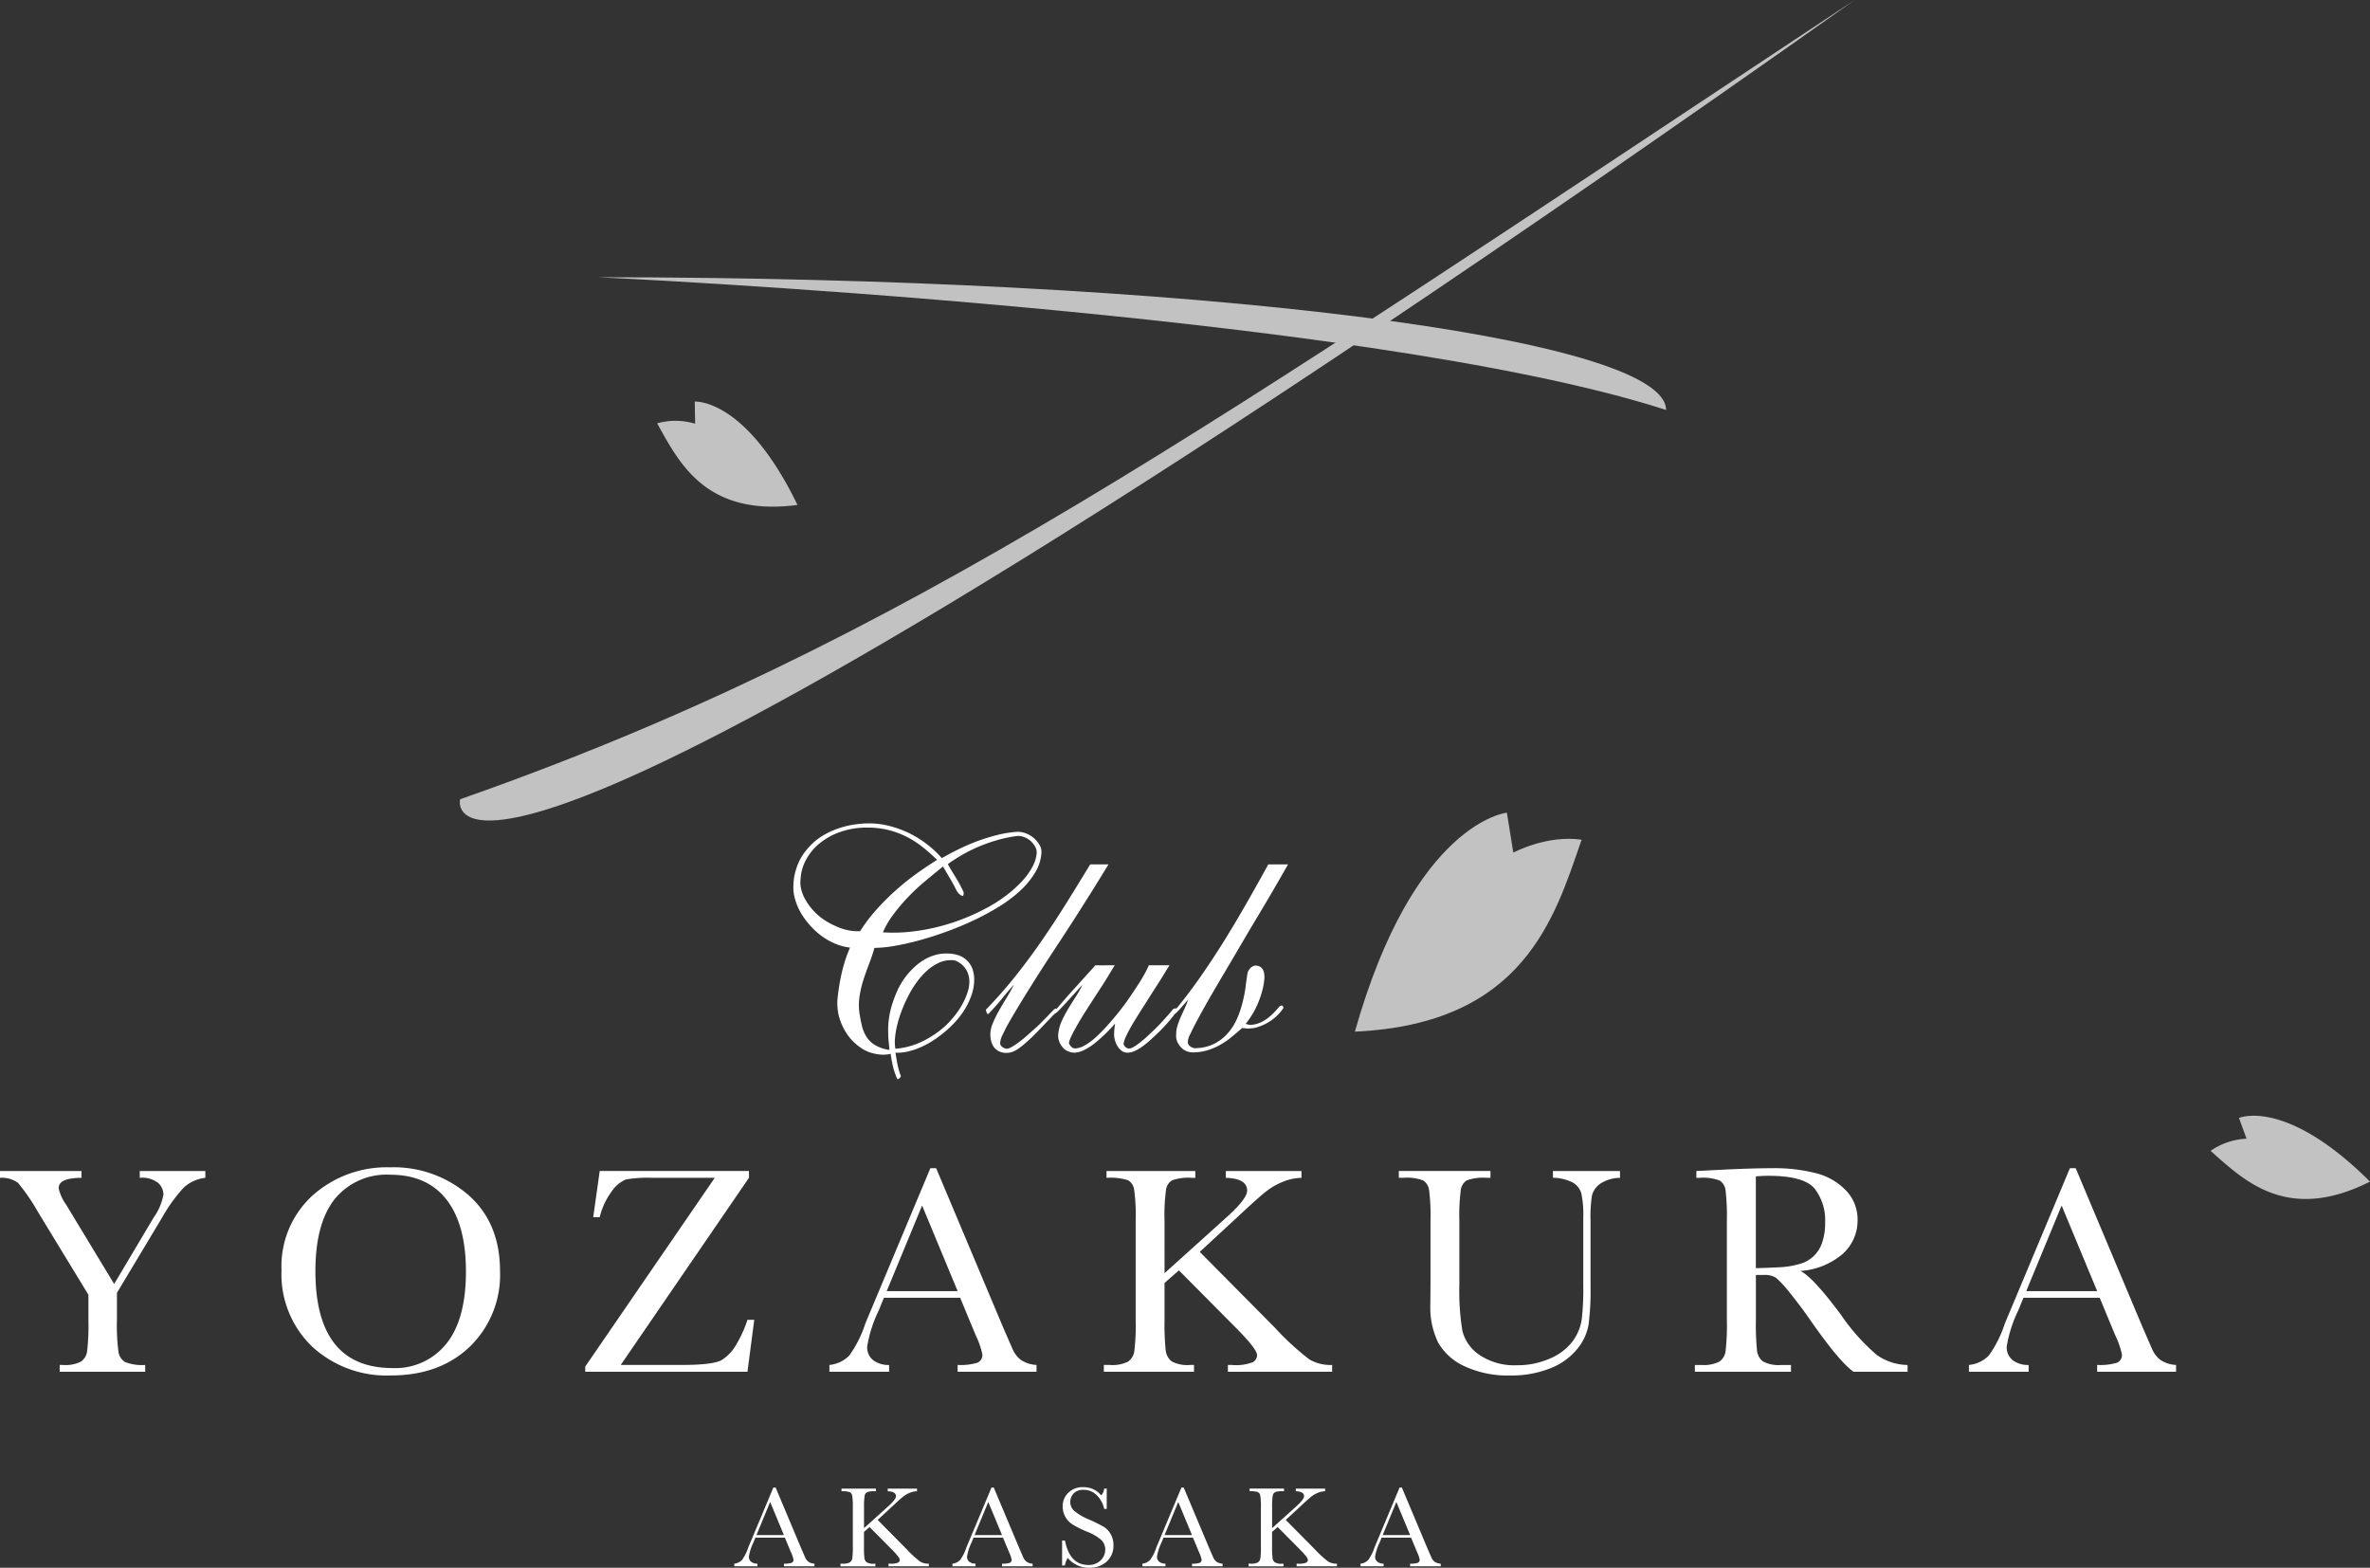 <svg xmlns="http://www.w3.org/2000/svg" xmlns:xlink="http://www.w3.org/1999/xlink" width="337.517" height="223.266" viewBox="0 0 337.517 223.266">
  <rect x="0" y="0" width="337.517" height="223.266" fill="#333333" stroke="none"/>
  <defs>
    <clipPath id="clip-path">
      <rect id="長方形_2069" data-name="長方形 2069" width="337.517" height="223.266" fill="#fff"/>
    </clipPath>
  </defs>
  <g id="グループ_9608" data-name="グループ 9608" transform="translate(5)">
    <g id="グループ_3921" data-name="グループ 3921" transform="translate(-5)" clip-path="url(#clip-path)">
      <path id="パス_11494" data-name="パス 11494" d="M16.255,219.84l5.629-9.466a8.016,8.016,0,0,0,1.391-3.289,2.255,2.255,0,0,0-.738-1.623,3.692,3.692,0,0,0-2.635-.738v-.97h9.34v.97a5.4,5.4,0,0,0-3.131,1.445,23.122,23.122,0,0,0-3.046,4.247L16.655,221.1v3.8a28.761,28.761,0,0,0,.222,4.648,2.02,2.02,0,0,0,.949,1.414,6.6,6.6,0,0,0,2.856.411v.969H8.5v-.969H8.96a4.946,4.946,0,0,0,2.541-.464,2.11,2.11,0,0,0,.9-1.444,32.2,32.2,0,0,0,.19-4.565v-3.521l-7.126-11.7a28.93,28.93,0,0,0-2.888-4.227A3.852,3.852,0,0,0,0,204.724v-.97H11.6v.97q-3.246,0-3.247,1.476a6.363,6.363,0,0,0,1.075,2.361Z" transform="translate(0 -36.986)" fill="#fff"/>
      <path id="パス_11495" data-name="パス 11495" d="M48.982,217.741a13.636,13.636,0,0,1,4.427-10.625,15.852,15.852,0,0,1,11.048-4.006,16.234,16.234,0,0,1,11.163,3.964q4.48,3.964,4.48,10.815a14.218,14.218,0,0,1-4.29,10.752q-4.291,4.11-11.29,4.111a15.643,15.643,0,0,1-11.174-4.111,14.271,14.271,0,0,1-4.364-10.9m4.828.148q0,6.894,2.751,10.352t8.254,3.457a9.3,9.3,0,0,0,7.631-3.457q2.8-3.459,2.8-10.31,0-6.663-2.762-10.215t-8.011-3.552a9.511,9.511,0,0,0-7.917,3.469Q53.81,211.1,53.81,217.889" transform="translate(-8.891 -36.869)" fill="#fff"/>
      <path id="パス_11496" data-name="パス 11496" d="M101.829,232.341V231.6l18.447-26.88h-8.9a18.561,18.561,0,0,0-3.742.232,4.447,4.447,0,0,0-2.013,1.676,10,10,0,0,0-1.729,3.7h-.927l.927-6.578h21.252v.971l-18.258,26.648h8.728q4.448,0,5.65-.7a6.292,6.292,0,0,0,2.182-2.4,16.687,16.687,0,0,0,1.486-3.331h.97l-.97,7.4Z" transform="translate(-18.484 -36.986)" fill="#fff"/>
      <path id="パス_11497" data-name="パス 11497" d="M162.936,221.712H152.078l-.737,1.813a18.373,18.373,0,0,0-1.644,5.144,2.3,2.3,0,0,0,.875,1.95,3.608,3.608,0,0,0,2.245.665v.969h-8.5v-.969a4.587,4.587,0,0,0,2.825-1.339,16.405,16.405,0,0,0,2.234-4.4q.106-.315,1.012-2.446l8.307-19.839h.822l9.552,22.706,1.305,2.994a4,4,0,0,0,1.191,1.592,4.364,4.364,0,0,0,2.246.728v.969H162.578v-.969a8.349,8.349,0,0,0,2.793-.306,1.186,1.186,0,0,0,.728-1.212,12.25,12.25,0,0,0-.971-2.762Zm-.359-.949-5.06-12.186-5.039,12.186Z" transform="translate(-26.198 -36.897)" fill="#fff"/>
      <path id="パス_11498" data-name="パス 11498" d="M200.709,218.3l8.728-7.863q3.036-2.721,3.036-3.88,0-1.748-3.036-1.833v-.97h10.774v.97a7.313,7.313,0,0,0-2.667.569,10.151,10.151,0,0,0-2.456,1.433q-1.117.886-4.153,3.732l-5.207,4.807,10.71,10.815a38.306,38.306,0,0,0,4.913,4.512,6,6,0,0,0,3.226.78v.969H209.733v-.969h.57a6.639,6.639,0,0,0,2.993-.4,1.174,1.174,0,0,0,.591-.99q0-.885-3.058-3.943l-8.074-8.138-2.045,1.792V224.9a35.263,35.263,0,0,0,.169,4.416,2.281,2.281,0,0,0,.855,1.55,4.745,4.745,0,0,0,2.625.506h.548v.969H192.066v-.969h.886a4.95,4.95,0,0,0,2.541-.464,2.151,2.151,0,0,0,.905-1.444,30.432,30.432,0,0,0,.2-4.565v-14.02a27.006,27.006,0,0,0-.222-4.512,1.819,1.819,0,0,0-.875-1.307,8.374,8.374,0,0,0-3.056-.337v-.97h12.649v.97h-.527a6.967,6.967,0,0,0-2.762.348,1.837,1.837,0,0,0-.875,1.3,26.851,26.851,0,0,0-.222,4.512Z" transform="translate(-34.865 -36.986)" fill="#fff"/>
      <path id="パス_11499" data-name="パス 11499" d="M265.339,203.754h9.55v.97a5.171,5.171,0,0,0-2.835.854,2.932,2.932,0,0,0-1.149,1.634,18.769,18.769,0,0,0-.211,3.52v9.508a37.256,37.256,0,0,1-.285,5.419,7.5,7.5,0,0,1-1.644,3.479,9.251,9.251,0,0,1-3.827,2.72,14.905,14.905,0,0,1-5.692,1.012,14.579,14.579,0,0,1-6.463-1.3,8.244,8.244,0,0,1-3.773-3.352,11.477,11.477,0,0,1-1.128-5.513l.02-2.93v-8.9a29.086,29.086,0,0,0-.2-4.407,1.933,1.933,0,0,0-.843-1.371,6.588,6.588,0,0,0-2.815-.379h-.653v-.97h13.051v.97h-.57a6.968,6.968,0,0,0-2.762.348,1.84,1.84,0,0,0-.876,1.3,27.044,27.044,0,0,0-.22,4.512v9a35.033,35.033,0,0,0,.431,6.64,5.809,5.809,0,0,0,2.436,3.426,8.828,8.828,0,0,0,5.333,1.466,11.3,11.3,0,0,0,4.755-.981,7.749,7.749,0,0,0,3.183-2.446,6.954,6.954,0,0,0,1.275-3.014,36.576,36.576,0,0,0,.232-4.881v-9.74a14.267,14.267,0,0,0-.274-3.394,2.614,2.614,0,0,0-1.18-1.54,6.337,6.337,0,0,0-2.867-.7Z" transform="translate(-44.182 -36.986)" fill="#fff"/>
      <path id="パス_11500" data-name="パス 11500" d="M325.2,232.253h-7.7q-2.044-1.433-6.261-7.505-1.35-1.94-2.8-3.721a14.587,14.587,0,0,0-2-2.171,2.982,2.982,0,0,0-1.707-.39h-1.138v6.346a37.649,37.649,0,0,0,.158,4.417,2.243,2.243,0,0,0,.844,1.55,4.747,4.747,0,0,0,2.625.506h1.369v.969H294.9v-.969h.926a4.952,4.952,0,0,0,2.542-.464,2.119,2.119,0,0,0,.9-1.444,32.392,32.392,0,0,0,.189-4.565v-14.02a30.759,30.759,0,0,0-.189-4.407,1.894,1.894,0,0,0-.844-1.371,6.658,6.658,0,0,0-2.825-.379h-.484v-.97l4.09-.21q4.091-.191,6.493-.191a24.007,24.007,0,0,1,6.652.76,8.9,8.9,0,0,1,4.143,2.487,5.911,5.911,0,0,1,1.581,4.132A6.4,6.4,0,0,1,316,215.43a10.329,10.329,0,0,1-6.072,2.466q1.793.864,5.776,6.24a29.052,29.052,0,0,0,5.1,5.714,7.71,7.71,0,0,0,4.385,1.434ZM303.586,217.5q1.581-.043,3.267-.127a12.221,12.221,0,0,0,2.931-.464,4.585,4.585,0,0,0,3.226-3.014,8.33,8.33,0,0,0,.443-2.91,7.312,7.312,0,0,0-1.508-4.827q-1.508-1.813-6.567-1.814-.779,0-1.792.084Z" transform="translate(-53.532 -36.897)" fill="#fff"/>
      <path id="パス_11501" data-name="パス 11501" d="M361.209,221.712H350.352l-.737,1.813a18.389,18.389,0,0,0-1.645,5.144,2.3,2.3,0,0,0,.875,1.95,3.611,3.611,0,0,0,2.245.665v.969h-8.5v-.969a4.59,4.59,0,0,0,2.826-1.339,16.429,16.429,0,0,0,2.234-4.4q.106-.315,1.012-2.446l8.307-19.839h.823l9.551,22.706,1.306,2.994a3.988,3.988,0,0,0,1.191,1.592,4.36,4.36,0,0,0,2.246.728v.969H360.852v-.969a8.352,8.352,0,0,0,2.793-.306,1.186,1.186,0,0,0,.728-1.212A12.293,12.293,0,0,0,363.4,227Zm-.358-.949-5.061-12.186-5.039,12.186Z" transform="translate(-62.189 -36.897)" fill="#fff"/>
      <path id="パス_11502" data-name="パス 11502" d="M169.963,144.458a3.413,3.413,0,0,1,1.215.235,3.627,3.627,0,0,1,1.107.661,3.838,3.838,0,0,1,.81.98,1.9,1.9,0,0,1,.277,1.108,6.172,6.172,0,0,1-.895,2.813,11.825,11.825,0,0,1-2.109,2.577,19.112,19.112,0,0,1-3.026,2.28,36.9,36.9,0,0,1-3.623,1.961q-1.9.894-3.9,1.619t-3.879,1.236q-1.875.511-3.516.788a17.348,17.348,0,0,1-2.834.277q-.341,1.193-.788,2.343t-.81,2.3a14.773,14.773,0,0,0-.532,2.323,8.178,8.178,0,0,0,0,2.365q.126.81.319,1.662a5.442,5.442,0,0,0,.618,1.577,3.721,3.721,0,0,0,1.215,1.236,5.474,5.474,0,0,0,2.11.724c-.029-.4-.065-.795-.107-1.193a11.192,11.192,0,0,1-.064-1.193,11.548,11.548,0,0,1,.106-2.109,12.673,12.673,0,0,1,.469-2.046,17.6,17.6,0,0,1,.746-1.938,9.78,9.78,0,0,1,1-1.726,11.282,11.282,0,0,1,1.257-1.45,8.409,8.409,0,0,1,1.449-1.129,6.834,6.834,0,0,1,1.641-.724,5.534,5.534,0,0,1,1.811-.213A5.024,5.024,0,0,1,161.4,162a3.281,3.281,0,0,1,1.236.66,3.2,3.2,0,0,1,.873,1.236,4.562,4.562,0,0,1,.277,1.918,6.744,6.744,0,0,1-.363,1.875,10.263,10.263,0,0,1-.852,1.855,11.279,11.279,0,0,1-1.257,1.747,14.908,14.908,0,0,1-1.577,1.556,17.236,17.236,0,0,1-1.768,1.321,12.516,12.516,0,0,1-1.855,1,9.83,9.83,0,0,1-1.832.6,6.536,6.536,0,0,1-1.7.149q.128.809.277,1.619a9.808,9.808,0,0,0,.49,1.7.281.281,0,0,1-.064.17,1.622,1.622,0,0,1-.149.171.373.373,0,0,1-.192.106c-.071.014-.106.007-.106-.021a9.738,9.738,0,0,1-.6-1.747q-.214-.895-.341-1.833a4.572,4.572,0,0,1-1.449.106,6.691,6.691,0,0,1-1.406-.277,5.166,5.166,0,0,1-1.321-.639,7.848,7.848,0,0,1-1.193-.981,6.863,6.863,0,0,1-.98-1.236,8.882,8.882,0,0,1-.724-1.427,7.13,7.13,0,0,1-.426-1.556,7.672,7.672,0,0,1-.085-1.619,28.9,28.9,0,0,1,.6-3.814,20.977,20.977,0,0,1,1.193-3.687,7.386,7.386,0,0,1-1.535-.34,8.645,8.645,0,0,1-1.491-.661,9.78,9.78,0,0,1-1.386-.937,10.319,10.319,0,0,1-1.215-1.152,12.817,12.817,0,0,1-1.023-1.3,8.2,8.2,0,0,1-.787-1.428,8.622,8.622,0,0,1-.491-1.491,5.424,5.424,0,0,1-.128-1.512,7.243,7.243,0,0,1,.192-1.641,9.374,9.374,0,0,1,.532-1.62,7.2,7.2,0,0,1,.874-1.491,10.3,10.3,0,0,1,1.193-1.321,8.509,8.509,0,0,1,1.491-1.108,11.561,11.561,0,0,1,1.79-.852,12.7,12.7,0,0,1,2.046-.575,14.666,14.666,0,0,1,2.322-.256,11.712,11.712,0,0,1,3.132.341,14.536,14.536,0,0,1,2.941,1.065,14.714,14.714,0,0,1,2.557,1.6,15.06,15.06,0,0,1,2.067,1.939q1.109-.638,2.408-1.278a28.593,28.593,0,0,1,2.685-1.151,27.419,27.419,0,0,1,2.834-.873,15.72,15.72,0,0,1,2.855-.448M158.5,148.465a23.452,23.452,0,0,0-2.109-1.875,13.46,13.46,0,0,0-2.28-1.449,12.5,12.5,0,0,0-2.557-.937,12.273,12.273,0,0,0-2.983-.341,11.42,11.42,0,0,0-3.793.6,9.754,9.754,0,0,0-2.94,1.6,7.8,7.8,0,0,0-1.961,2.323,6.554,6.554,0,0,0-.809,2.812,4.006,4.006,0,0,0,.085,1.427,5.641,5.641,0,0,0,.512,1.342,8.51,8.51,0,0,0,1.939,2.408,8.492,8.492,0,0,0,1.321.938,12.777,12.777,0,0,0,1.471.724,7.791,7.791,0,0,0,1.555.469,6.642,6.642,0,0,0,1.6.106,22.943,22.943,0,0,1,2.323-3.068,35.378,35.378,0,0,1,5.669-5.093q1.511-1.087,2.961-1.982m.853.937q-1.279,1.023-2.6,2.131a29.214,29.214,0,0,0-2.451,2.3,26.653,26.653,0,0,0-2.045,2.429,12.708,12.708,0,0,0-1.47,2.514,23.3,23.3,0,0,0,4.112-.106,28.883,28.883,0,0,0,3.921-.724,29.505,29.505,0,0,0,3.643-1.193,30.169,30.169,0,0,0,3.262-1.535,20.77,20.77,0,0,0,2.748-1.79,17.144,17.144,0,0,0,2.153-1.96,9.926,9.926,0,0,0,1.448-2,5.1,5.1,0,0,0,.617-1.939,1.616,1.616,0,0,0-.212-.937,3.094,3.094,0,0,0-.661-.832,2.829,2.829,0,0,0-.939-.554,2.208,2.208,0,0,0-.958-.149,18.419,18.419,0,0,0-2.664.533,23.585,23.585,0,0,0-2.556.873,21.243,21.243,0,0,0-2.43,1.172,23.987,23.987,0,0,0-2.237,1.428q.554.98,1.151,1.939a17.73,17.73,0,0,1,1.065,1.981.439.439,0,0,1,.043.192,1.108,1.108,0,0,1-.022.214.484.484,0,0,1-.064.17c-.029.043-.07.05-.128.021a1.082,1.082,0,0,1-.276-.15,1.451,1.451,0,0,1-.277-.255,1.877,1.877,0,0,1-.213-.3c-.057-.1-.114-.206-.171-.32q-.383-.767-.852-1.555t-.937-1.6m-6.776,25.954a10.244,10.244,0,0,0,2.173-.405,11.312,11.312,0,0,0,2-.81,14.434,14.434,0,0,0,1.79-1.108,11.866,11.866,0,0,0,1.555-1.342,13.463,13.463,0,0,0,1.257-1.491,11.119,11.119,0,0,0,.938-1.535,9.034,9.034,0,0,0,.6-1.492,4.819,4.819,0,0,0,.212-1.363,3.456,3.456,0,0,0-.212-1.214,2.835,2.835,0,0,0-.6-.981,3.424,3.424,0,0,0-.853-.66,1.718,1.718,0,0,0-.98-.214,4.09,4.09,0,0,0-1.81.426,6.92,6.92,0,0,0-1.641,1.129,10.587,10.587,0,0,0-1.427,1.62,14.85,14.85,0,0,0-1.193,1.96,21.011,21.011,0,0,0-.938,2.109,16.282,16.282,0,0,0-.639,2.067,12.2,12.2,0,0,0-.3,1.855,5.182,5.182,0,0,0,.064,1.449" transform="translate(-25.057 -26.005)" fill="#fff"/>
      <path id="パス_11503" data-name="パス 11503" d="M173.574,175.885a.551.551,0,0,0,.086.277.783.783,0,0,0,.234.256,1.378,1.378,0,0,0,.319.17.872.872,0,0,0,.3.064,1.187,1.187,0,0,0,.512-.149,6.464,6.464,0,0,0,.682-.405c.255-.17.533-.368.831-.6s.6-.483.916-.767.64-.575.981-.873.666-.6.98-.917.618-.625.916-.937.575-.6.832-.852a.409.409,0,0,1,.213-.171.819.819,0,0,1,.256-.043.192.192,0,0,1,.084.021c.029.015.064.036.107.064a.249.249,0,0,1,.086.085.069.069,0,0,1-.022.085,10.644,10.644,0,0,0-.937.874l-.938.981-.958,1q-.49.512-.98.98t-.958.873c-.313.27-.618.512-.917.724a3.524,3.524,0,0,1-.873.469,2.465,2.465,0,0,1-.809.15,2.429,2.429,0,0,1-1.13-.235,2.046,2.046,0,0,1-.724-.618,2.289,2.289,0,0,1-.384-.873,4.31,4.31,0,0,1-.106-.917,4.217,4.217,0,0,1,.363-1.6,16.5,16.5,0,0,1,.895-1.811q.533-.937,1.108-1.875t1-1.79q-.853.939-1.641,1.919t-1.684,1.918c-.056.057-.12.128-.192.213a.3.3,0,0,1-.234.128c-.029,0-.057-.028-.086-.085a1.906,1.906,0,0,1-.085-.213,2.179,2.179,0,0,1-.064-.234c-.014-.071-.007-.107.021-.107q2.259-2.343,4.177-4.751t3.686-4.965q1.768-2.557,3.473-5.285T186.4,150.4H189q-.982,1.621-2.153,3.495t-2.451,3.878q-1.278,2-2.6,4.006t-2.536,3.9q-1.214,1.9-2.259,3.6t-1.832,3.046a25.48,25.48,0,0,0-1.215,2.28,3.029,3.029,0,0,0-.384,1.278" transform="translate(-31.139 -27.301)" fill="#fff"/>
      <path id="パス_11504" data-name="パス 11504" d="M192.045,167.947q-.427.683-.9,1.47t-1,1.6q-.533.81-1.066,1.64t-1.044,1.62q-.511.789-.937,1.513t-.768,1.342c-.228.412-.411.782-.553,1.108a3.485,3.485,0,0,0-.256.746.449.449,0,0,0,.086.255,3,3,0,0,0,.192.256.921.921,0,0,0,.255.213.562.562,0,0,0,.277.085,2.921,2.921,0,0,0,1.386-.405,8.256,8.256,0,0,0,1.535-1.108,21.55,21.55,0,0,0,1.619-1.619q.831-.916,1.641-1.918t1.512-2.024q.7-1.023,1.3-1.94t1-1.662a11.982,11.982,0,0,0,.575-1.172h2.941q-.426.683-.895,1.449t-.98,1.556q-.511.788-1.022,1.6t-1,1.576q-.49.767-.937,1.492t-.789,1.342c-.228.412-.419.788-.575,1.13a4.6,4.6,0,0,0-.319.895.389.389,0,0,0,0,.255.809.809,0,0,0,.149.256.913.913,0,0,0,.256.213.557.557,0,0,0,.277.085.779.779,0,0,0,.468-.085,3.723,3.723,0,0,0,.661-.384q.361-.255.809-.618t.895-.788l.917-.873q.468-.448.916-.938c.3-.326.582-.639.852-.937s.519-.59.746-.874a.412.412,0,0,1,.214-.17.819.819,0,0,1,.255-.043.281.281,0,0,1,.17.064.184.184,0,0,1,.086.149c-.057.085-.164.242-.32.469s-.362.5-.618.809-.547.647-.873,1-.675.71-1.043,1.066-.746.7-1.13,1.044a12.135,12.135,0,0,1-1.129.9,5.906,5.906,0,0,1-1.066.6,2.47,2.47,0,0,1-.937.213,1.4,1.4,0,0,1-.831-.255,2.208,2.208,0,0,1-.618-.682,3.426,3.426,0,0,1-.384-.938,2.743,2.743,0,0,1-.086-.937,5.16,5.16,0,0,1,.043-.64c.028-.227.057-.453.085-.682q-.64.726-1.385,1.45t-1.492,1.321a8.282,8.282,0,0,1-1.47.958,3.6,3.6,0,0,1-1.364.405,2.449,2.449,0,0,1-1.023-.213,2.087,2.087,0,0,1-.788-.619,2.725,2.725,0,0,1-.469-.873,2.2,2.2,0,0,1-.106-.895,5.729,5.729,0,0,1,.49-1.875,17.093,17.093,0,0,1,.916-1.747q.512-.852,1.066-1.7a15.372,15.372,0,0,0,.981-1.748q-.9.982-1.747,1.919t-1.747,1.875a1.629,1.629,0,0,1-.171.149.724.724,0,0,1-.212.106.261.261,0,0,1-.129-.064c-.056-.043-.071-.078-.043-.106q1.406-1.7,2.9-3.346t2.982-3.3Z" transform="translate(-33.288 -30.486)" fill="#fff"/>
      <path id="パス_11505" data-name="パス 11505" d="M204.165,171.453q1.918-2.3,3.644-4.752t3.367-5.071q1.639-2.621,3.239-5.412t3.26-5.817h2.812q-.894,1.578-1.982,3.452t-2.28,3.857q-1.192,1.982-2.387,4.027t-2.322,3.943q-1.129,1.9-2.11,3.6t-1.7,3.046q-.724,1.343-1.129,2.216a2.716,2.716,0,0,0-.363,1.129.693.693,0,0,0,.128.426,1.094,1.094,0,0,0,.3.277,1.522,1.522,0,0,0,.382.17.72.72,0,0,0,.384.021,6.264,6.264,0,0,0,1.961-.362,6.163,6.163,0,0,0,1.534-.831,6.813,6.813,0,0,0,1.215-1.173,7.822,7.822,0,0,0,.916-1.427,11.812,11.812,0,0,0,.661-1.619q.275-.853.468-1.726t.3-1.747q.107-.873.235-1.641a.935.935,0,0,1,.128-.448,2.2,2.2,0,0,1,.276-.4,1.2,1.2,0,0,1,.363-.277.953.953,0,0,1,.426-.106,1.507,1.507,0,0,1,.661.192.991.991,0,0,1,.362.405,1.772,1.772,0,0,1,.171.532,3.472,3.472,0,0,1,.043.533,8.688,8.688,0,0,1-.277,1.79,14.592,14.592,0,0,1-.575,1.747,11.644,11.644,0,0,1-.81,1.64,12.334,12.334,0,0,1-1.022,1.471c.142.029.284.064.426.106a.719.719,0,0,0,.384.021,3.748,3.748,0,0,0,1.129-.255,5.113,5.113,0,0,0,1.022-.554,6.875,6.875,0,0,0,.937-.789q.449-.447.874-.958a.825.825,0,0,1,.214-.15.236.236,0,0,1,.213-.02.262.262,0,0,1,.17.192.223.223,0,0,1-.042.234,6.361,6.361,0,0,1-1.088,1.215,6.876,6.876,0,0,1-1.257.874,7.189,7.189,0,0,1-1.257.532,3.746,3.746,0,0,1-1.086.192,1.936,1.936,0,0,1-.575,0,3.769,3.769,0,0,0-.575-.043q-.81.724-1.577,1.342a11.088,11.088,0,0,1-1.577,1.066,9.238,9.238,0,0,1-1.683.723,7.1,7.1,0,0,1-1.854.32,2.8,2.8,0,0,1-.959-.085,2.078,2.078,0,0,1-.873-.469,2.851,2.851,0,0,1-.639-.831,2.2,2.2,0,0,1-.213-1.172,4.228,4.228,0,0,1,.191-1.257,11.08,11.08,0,0,1,.468-1.236q.277-.618.555-1.215a12.145,12.145,0,0,0,.49-1.236q-.47.512-.9,1.023a10.024,10.024,0,0,1-.938.98.344.344,0,0,1-.213-.042c-.028,0-.049-.022-.064-.065a.1.1,0,0,1,.021-.106" transform="translate(-37.056 -27.301)" fill="#fff"/>
      <path id="パス_11506" data-name="パス 11506" d="M134.969,265.964h-4.2l-.285.7a7.1,7.1,0,0,0-.637,1.991.889.889,0,0,0,.338.755,1.4,1.4,0,0,0,.869.256v.376h-3.289v-.376a1.766,1.766,0,0,0,1.093-.517,6.343,6.343,0,0,0,.865-1.7q.04-.123.392-.947l3.215-7.679h.318l3.7,8.789.506,1.159a1.552,1.552,0,0,0,.461.616,1.682,1.682,0,0,0,.869.281v.376h-4.349v-.376a3.229,3.229,0,0,0,1.081-.118.459.459,0,0,0,.282-.469,4.783,4.783,0,0,0-.375-1.069Zm-.138-.367-1.959-4.717-1.95,4.717Z" transform="translate(-23.192 -46.983)" fill="#fff"/>
      <path id="パス_11507" data-name="パス 11507" d="M149.591,264.644l3.379-3.045q1.175-1.052,1.175-1.5,0-.676-1.175-.71v-.375h4.169v.375a2.824,2.824,0,0,0-1.031.221,3.9,3.9,0,0,0-.952.554q-.432.344-1.607,1.445l-2.016,1.86,4.146,4.187a14.917,14.917,0,0,0,1.9,1.746,2.319,2.319,0,0,0,1.248.3v.376h-5.744V269.7h.219a2.562,2.562,0,0,0,1.159-.156.451.451,0,0,0,.228-.384q0-.341-1.183-1.526l-3.126-3.149-.792.693V267.2a13.75,13.75,0,0,0,.065,1.71.889.889,0,0,0,.331.6,1.839,1.839,0,0,0,1.017.2h.211v.376h-4.97V269.7h.343a1.916,1.916,0,0,0,.983-.179.833.833,0,0,0,.351-.56A11.825,11.825,0,0,0,148,267.2v-5.427a10.588,10.588,0,0,0-.085-1.747.709.709,0,0,0-.34-.506,3.237,3.237,0,0,0-1.184-.131v-.375h4.9v.375h-.2a2.7,2.7,0,0,0-1.069.135.708.708,0,0,0-.339.5,10.365,10.365,0,0,0-.086,1.747Z" transform="translate(-26.547 -47.017)" fill="#fff"/>
      <path id="パス_11508" data-name="パス 11508" d="M172.922,265.964h-4.2l-.286.7a7.1,7.1,0,0,0-.637,1.991.89.89,0,0,0,.339.755,1.4,1.4,0,0,0,.869.256v.376h-3.289v-.376a1.769,1.769,0,0,0,1.094-.517,6.367,6.367,0,0,0,.865-1.7q.041-.123.391-.947l3.216-7.679h.318l3.7,8.789.506,1.159a1.548,1.548,0,0,0,.462.616,1.682,1.682,0,0,0,.868.281v.376h-4.349v-.376a3.23,3.23,0,0,0,1.081-.118.458.458,0,0,0,.282-.469,4.759,4.759,0,0,0-.376-1.069Zm-.139-.367-1.959-4.717-1.95,4.717Z" transform="translate(-30.081 -46.983)" fill="#fff"/>
      <path id="パス_11509" data-name="パス 11509" d="M184.8,269.92v-3.559h.408q.694,3.477,3.289,3.477a2.394,2.394,0,0,0,1.808-.665,2.1,2.1,0,0,0,.64-1.49,1.9,1.9,0,0,0-.563-1.4,6.988,6.988,0,0,0-2.056-1.192,15.186,15.186,0,0,1-2.009-1,3.05,3.05,0,0,1-1.057-1.115,2.969,2.969,0,0,1-.379-1.46,2.622,2.622,0,0,1,.819-1.971,2.877,2.877,0,0,1,2.078-.787,3.822,3.822,0,0,1,1.322.227,3.4,3.4,0,0,1,1.273.948,1.746,1.746,0,0,0,.424-.972h.36v2.9h-.36a3.876,3.876,0,0,0-1.1-1.991,2.608,2.608,0,0,0-1.824-.727,1.813,1.813,0,0,0-1.449.534,1.754,1.754,0,0,0-.461,1.171,1.692,1.692,0,0,0,.579,1.3,7.871,7.871,0,0,0,2.064,1.207,21.746,21.746,0,0,1,2.077,1.024,2.9,2.9,0,0,1,1.04,1.074,3.137,3.137,0,0,1,.392,1.583,3.023,3.023,0,0,1-.947,2.31,3.548,3.548,0,0,1-2.53.89,3.863,3.863,0,0,1-3.036-1.4,2.775,2.775,0,0,0-.4,1.077Z" transform="translate(-33.545 -46.972)" fill="#fff"/>
      <path id="パス_11510" data-name="パス 11510" d="M205.977,265.964h-4.2l-.286.7a7.1,7.1,0,0,0-.637,1.991.89.89,0,0,0,.339.755,1.4,1.4,0,0,0,.869.256v.376H198.77v-.376a1.764,1.764,0,0,0,1.093-.517,6.337,6.337,0,0,0,.866-1.7q.041-.123.391-.947l3.216-7.679h.318l3.7,8.789.506,1.159a1.547,1.547,0,0,0,.462.616,1.682,1.682,0,0,0,.868.281v.376h-4.349v-.376a3.23,3.23,0,0,0,1.081-.118.458.458,0,0,0,.282-.469,4.757,4.757,0,0,0-.376-1.069Zm-.139-.367-1.959-4.717-1.95,4.717Z" transform="translate(-36.082 -46.983)" fill="#fff"/>
      <path id="パス_11511" data-name="パス 11511" d="M220.6,264.644l3.379-3.045q1.175-1.052,1.174-1.5,0-.676-1.174-.71v-.375h4.17v.375a2.84,2.84,0,0,0-1.033.221,3.908,3.908,0,0,0-.95.554q-.433.344-1.608,1.445l-2.015,1.86,4.145,4.187a15.036,15.036,0,0,0,1.9,1.746,2.319,2.319,0,0,0,1.249.3v.376h-5.746V269.7h.22a2.563,2.563,0,0,0,1.159-.156.452.452,0,0,0,.228-.384q0-.341-1.184-1.526l-3.125-3.149-.792.693V267.2a13.679,13.679,0,0,0,.065,1.71.882.882,0,0,0,.331.6,1.831,1.831,0,0,0,1.016.2h.211v.376h-4.97V269.7h.343a1.917,1.917,0,0,0,.983-.179.833.833,0,0,0,.351-.56,11.814,11.814,0,0,0,.078-1.766v-5.427a10.457,10.457,0,0,0-.086-1.747.7.7,0,0,0-.339-.506,3.233,3.233,0,0,0-1.183-.131v-.375h4.9v.375h-.2a2.71,2.71,0,0,0-1.07.135.712.712,0,0,0-.338.5,10.376,10.376,0,0,0-.086,1.747Z" transform="translate(-39.437 -47.017)" fill="#fff"/>
      <path id="パス_11512" data-name="パス 11512" d="M243.929,265.964h-4.2l-.286.7a7.116,7.116,0,0,0-.636,1.991.89.89,0,0,0,.339.755,1.4,1.4,0,0,0,.869.256v.376h-3.29v-.376a1.764,1.764,0,0,0,1.093-.517,6.335,6.335,0,0,0,.866-1.7q.04-.123.391-.947l3.216-7.679h.318l3.7,8.789.506,1.159a1.546,1.546,0,0,0,.462.616,1.681,1.681,0,0,0,.868.281v.376H243.79v-.376a3.23,3.23,0,0,0,1.081-.118.458.458,0,0,0,.282-.469,4.757,4.757,0,0,0-.376-1.069Zm-.139-.367-1.959-4.717-1.95,4.717Z" transform="translate(-42.971 -46.983)" fill="#fff"/>
      <g id="グループ_9602" data-name="グループ 9602" transform="translate(65.485)" opacity="0.7">
        <path id="パス_11513" data-name="パス 11513" d="M256.153,67.14c0-10.445-68.04-18.9-152.124-18.9,0,0,108.907,4.939,152.124,18.9" transform="translate(-84.369 -8.757)" fill="#fff"/>
        <path id="パス_11514" data-name="パス 11514" d="M80.05,113.822S72.062,146.1,278.651,0C184.933,61.972,143.19,91.692,80.05,113.822" transform="translate(-80.009)" fill="#fff"/>
        <path id="パス_11536" data-name="パス 11536" d="M258.309,147.089l-.917-5.687s-13.207,1.284-21.645,31.184c24.03-1.1,28.432-16.142,32.284-27.331-4.953-.733-9.722,1.834-9.722,1.834" transform="translate(-108.279 -25.667)" fill="#fff"/>
        <path id="パス_11537" data-name="パス 11537" d="M389.761,197.407l-1.085-2.956s6.638-2.924,18.663,9.066c-11.746,5.909-17.871-.081-22.7-4.382a9.7,9.7,0,0,1,5.124-1.729" transform="translate(-135.306 -35.241)" fill="#fff"/>
        <path id="パス_11538" data-name="パス 11538" d="M119.75,73.028,119.7,69.88s7.23-.57,14.625,14.717c-13.037,1.7-16.843-5.974-19.984-11.628a9.7,9.7,0,0,1,5.408.059" transform="translate(-86.241 -12.685)" fill="#fff"/>
      </g>
    </g>
  </g>
</svg>

